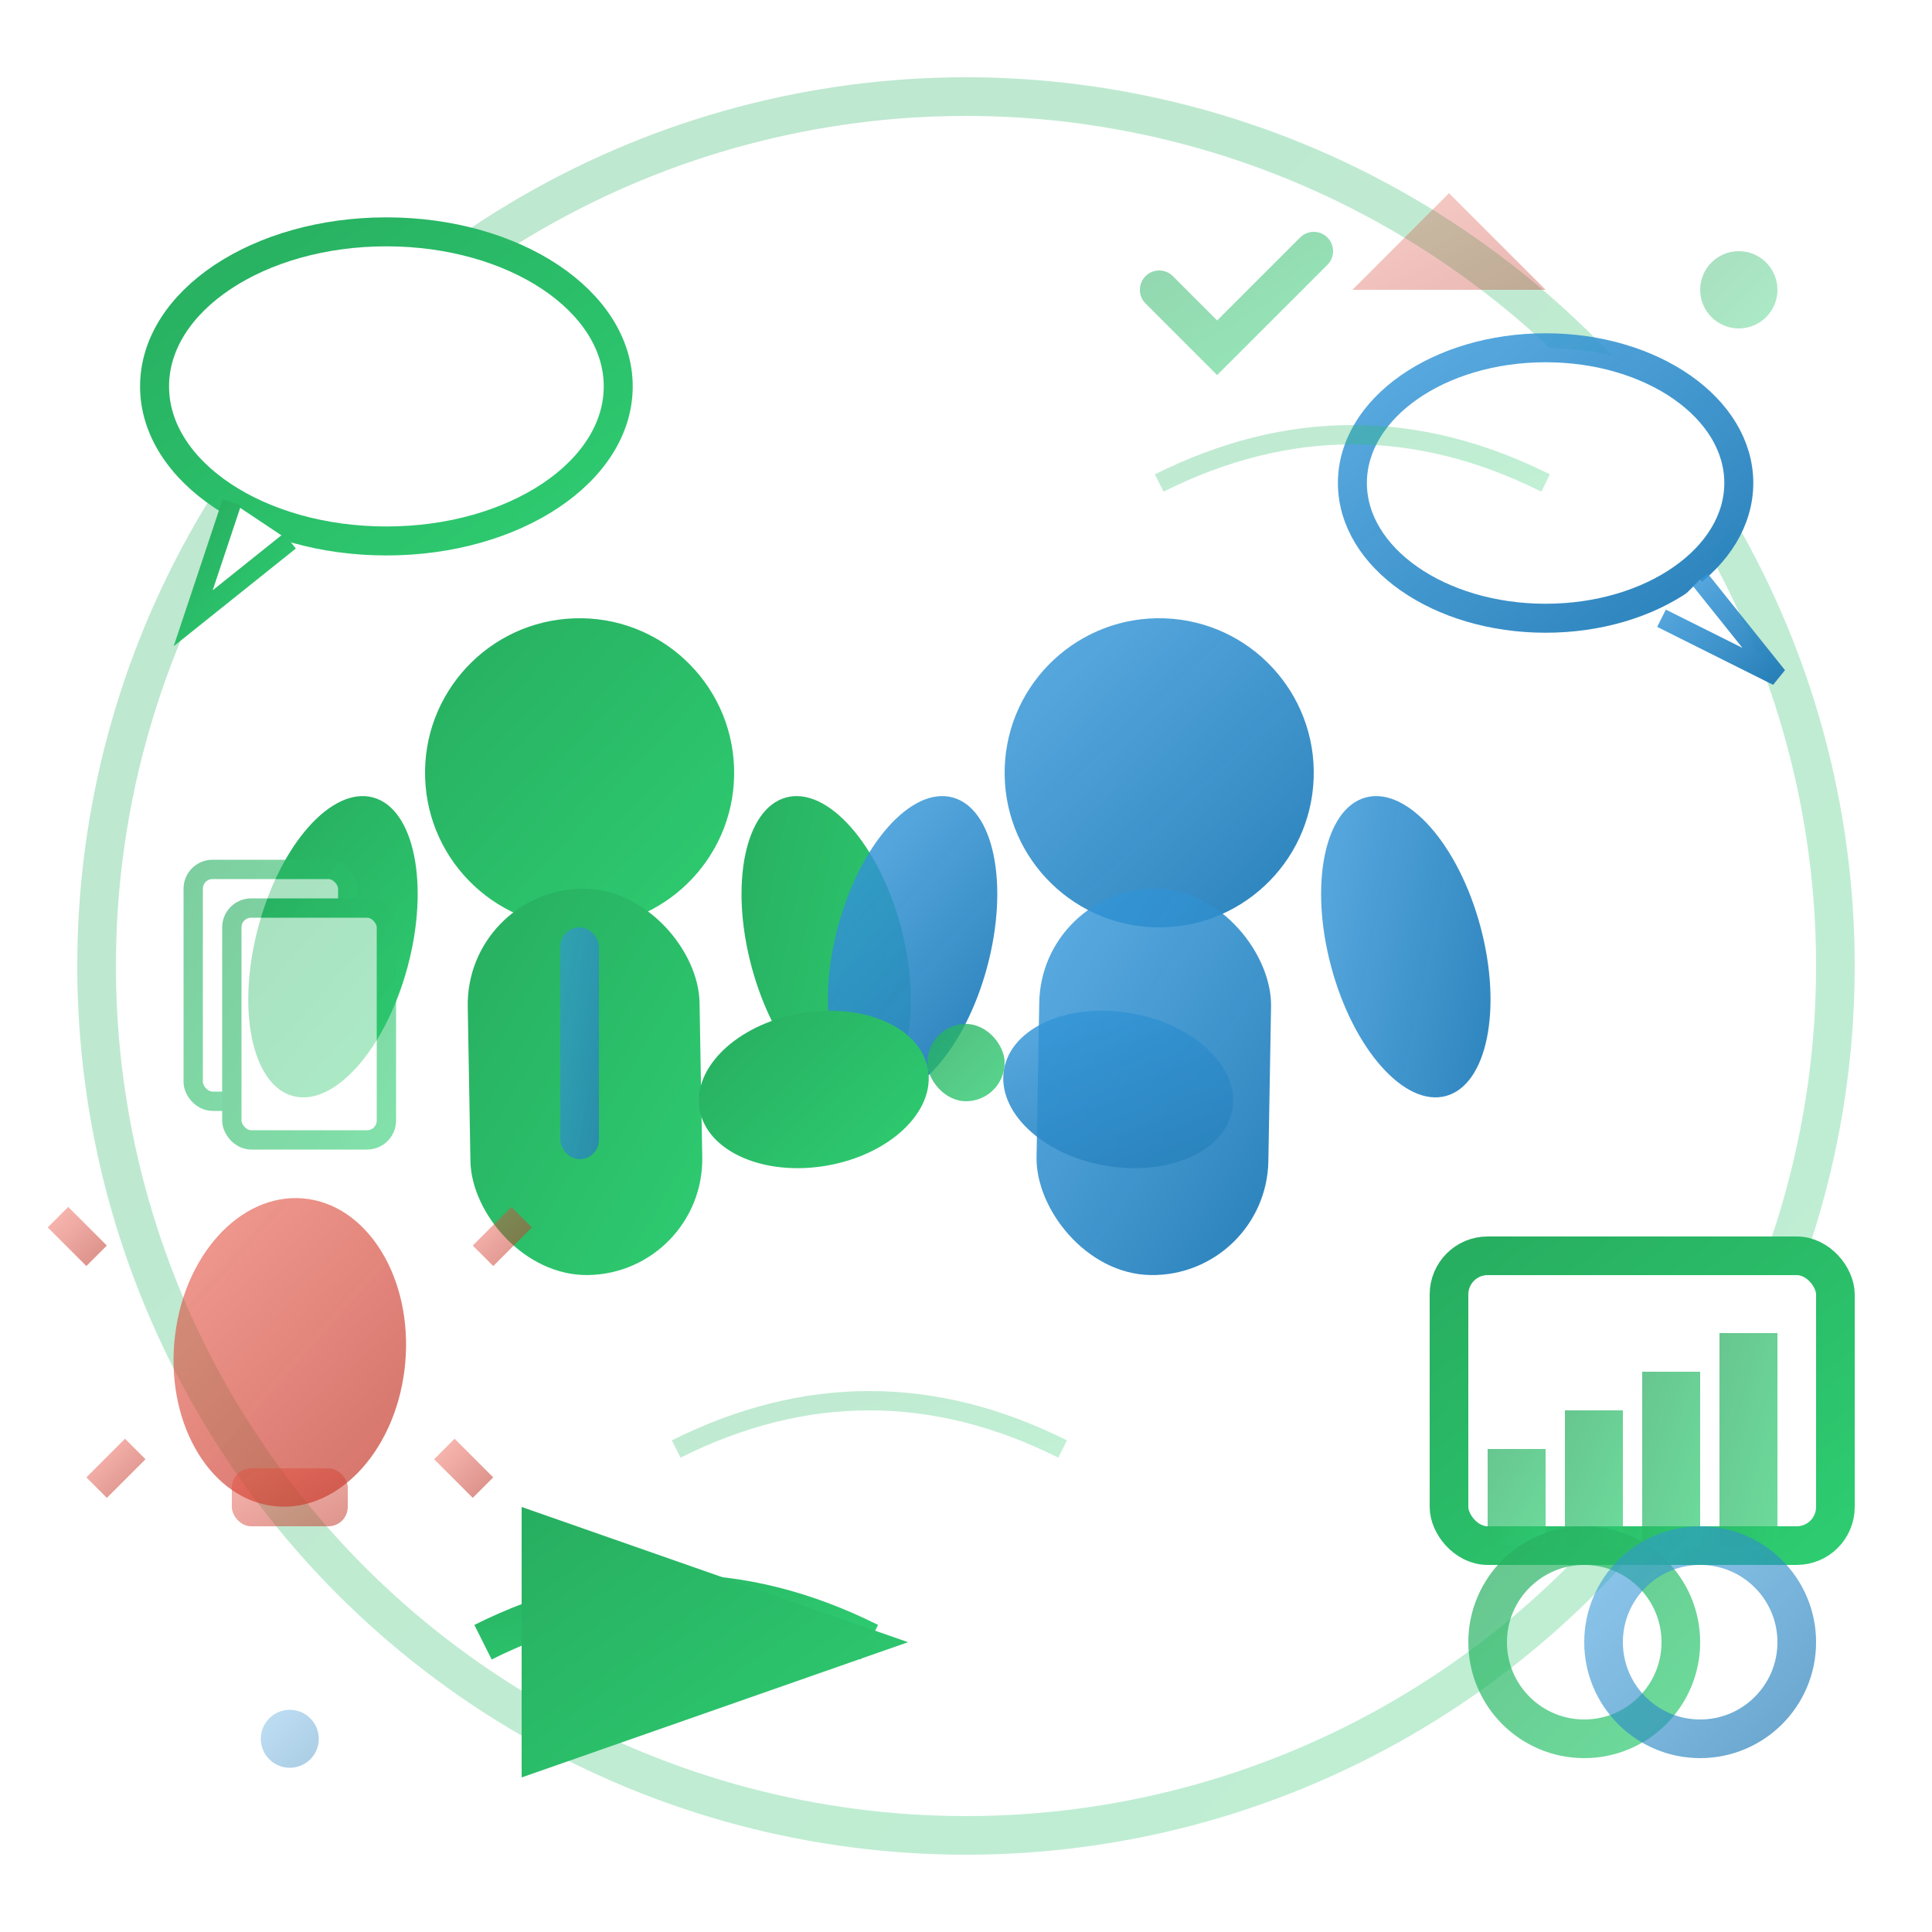 <svg xmlns="http://www.w3.org/2000/svg" viewBox="0 0 100 100" width="100" height="100">
  <defs>
    <linearGradient id="consultationGradient" x1="0%" y1="0%" x2="100%" y2="100%">
      <stop offset="0%" style="stop-color:#27ae60;stop-opacity:1" />
      <stop offset="100%" style="stop-color:#2ecc71;stop-opacity:1" />
    </linearGradient>
    <linearGradient id="handshakeGradient" x1="0%" y1="0%" x2="100%" y2="100%">
      <stop offset="0%" style="stop-color:#3498db;stop-opacity:0.8" />
      <stop offset="100%" style="stop-color:#2980b9;stop-opacity:1" />
    </linearGradient>
    <linearGradient id="speechGradient" x1="0%" y1="0%" x2="100%" y2="100%">
      <stop offset="0%" style="stop-color:#e74c3c;stop-opacity:0.7" />
      <stop offset="100%" style="stop-color:#c0392b;stop-opacity:0.9" />
    </linearGradient>
  </defs>
  
  <!-- Background circle -->
  <circle cx="50" cy="50" r="45" fill="none" stroke="url(#consultationGradient)" stroke-width="2" opacity="0.3"/>
  
  <!-- Two people consulting -->
  <g transform="translate(30, 40)">
    <!-- Person 1 (consultant) -->
    <g transform="translate(0, 0)">
      <!-- Head -->
      <circle cx="0" cy="0" r="8" fill="url(#consultationGradient)" transform="rotate(-2)"/>
      <!-- Body -->
      <rect x="-6" y="6" width="12" height="20" rx="6" fill="url(#consultationGradient)" transform="rotate(-1)"/>
      <!-- Arms -->
      <ellipse cx="-10" cy="12" rx="4" ry="8" fill="url(#consultationGradient)" transform="rotate(15)"/>
      <ellipse cx="10" cy="12" rx="4" ry="8" fill="url(#consultationGradient)" transform="rotate(-15)"/>
      <!-- Professional tie -->
      <rect x="-1" y="8" width="2" height="12" rx="1" fill="url(#handshakeGradient)" opacity="0.8"/>
    </g>
    
    <!-- Person 2 (client) -->
    <g transform="translate(30, 0)">
      <!-- Head -->
      <circle cx="0" cy="0" r="8" fill="url(#handshakeGradient)" transform="rotate(2)"/>
      <!-- Body -->
      <rect x="-6" y="6" width="12" height="20" rx="6" fill="url(#handshakeGradient)" transform="rotate(1)"/>
      <!-- Arms -->
      <ellipse cx="-10" cy="12" rx="4" ry="8" fill="url(#handshakeGradient)" transform="rotate(15)"/>
      <ellipse cx="10" cy="12" rx="4" ry="8" fill="url(#handshakeGradient)" transform="rotate(-15)"/>
    </g>
  </g>
  
  <!-- Handshake in the middle -->
  <g transform="translate(50, 55)">
    <!-- Left hand -->
    <ellipse cx="-8" cy="0" rx="6" ry="4" fill="url(#consultationGradient)" transform="rotate(-10)"/>
    <!-- Right hand -->
    <ellipse cx="8" cy="0" rx="6" ry="4" fill="url(#handshakeGradient)" transform="rotate(10)"/>
    <!-- Connection -->
    <rect x="-2" y="-2" width="4" height="4" rx="2" fill="url(#consultationGradient)" opacity="0.8"/>
  </g>
  
  <!-- Speech bubbles -->
  <g transform="translate(20, 20)">
    <!-- Speech bubble 1 -->
    <ellipse cx="0" cy="0" rx="12" ry="8" fill="white" stroke="url(#consultationGradient)" stroke-width="1.5"/>
    <path d="M-8 6 L-10 12 L-5 8" fill="white" stroke="url(#consultationGradient)" stroke-width="1"/>
    <!-- Text indicators -->
    <g opacity="0.6">
      <line x1="-8" y1="-2" x2="8" y2="-2" stroke="url(#consultationGradient)" stroke-width="1"/>
      <line x1="-8" y1="2" x2="5" y2="2" stroke="url(#consultationGradient)" stroke-width="1"/>
    </g>
  </g>
  
  <g transform="translate(80, 25)">
    <!-- Speech bubble 2 -->
    <ellipse cx="0" cy="0" rx="10" ry="7" fill="white" stroke="url(#handshakeGradient)" stroke-width="1.5"/>
    <path d="M8 5 L12 10 L6 7" fill="white" stroke="url(#handshakeGradient)" stroke-width="1"/>
    <!-- Text indicators -->
    <g opacity="0.6">
      <line x1="-6" y1="-2" x2="6" y2="-2" stroke="url(#handshakeGradient)" stroke-width="1"/>
      <line x1="-6" y1="2" x2="3" y2="2" stroke="url(#handshakeGradient)" stroke-width="1"/>
    </g>
  </g>
  
  <!-- Strategy board/presentation -->
  <g transform="translate(75, 65)">
    <!-- Board -->
    <rect x="0" y="0" width="20" height="15" rx="2" fill="white" stroke="url(#consultationGradient)" stroke-width="2"/>
    <!-- Chart on board -->
    <g transform="translate(2, 2)">
      <rect x="0" y="8" width="3" height="5" fill="url(#consultationGradient)" opacity="0.7"/>
      <rect x="4" y="6" width="3" height="7" fill="url(#consultationGradient)" opacity="0.7"/>
      <rect x="8" y="4" width="3" height="9" fill="url(#consultationGradient)" opacity="0.7"/>
      <rect x="12" y="2" width="3" height="11" fill="url(#consultationGradient)" opacity="0.7"/>
    </g>
    <!-- Stand -->
    <line x1="10" y1="15" x2="10" y2="20" stroke="url(#consultationGradient)" stroke-width="2"/>
    <line x1="5" y1="20" x2="15" y2="20" stroke="url(#consultationGradient)" stroke-width="2"/>
  </g>
  
  <!-- Solution lightbulb -->
  <g transform="translate(15, 70)">
    <ellipse cx="0" cy="0" rx="6" ry="8" fill="url(#speechGradient)" opacity="0.8" transform="rotate(5)"/>
    <rect x="-3" y="6" width="6" height="3" rx="1" fill="url(#speechGradient)" opacity="0.6"/>
    
    <!-- Light rays -->
    <g stroke="url(#speechGradient)" stroke-width="1.5" opacity="0.6">
      <line x1="-10" y1="-5" x2="-12" y2="-7"/>
      <line x1="10" y1="-5" x2="12" y2="-7"/>
      <line x1="-8" y1="5" x2="-10" y2="7"/>
      <line x1="8" y1="5" x2="10" y2="7"/>
      <line x1="0" y1="-12" x2="0" y2="-15"/>
    </g>
  </g>
  
  <!-- Partnership symbol -->
  <g transform="translate(85, 85)">
    <!-- Interlocking circles -->
    <circle cx="-3" cy="0" r="5" fill="none" stroke="url(#consultationGradient)" stroke-width="2" opacity="0.7"/>
    <circle cx="3" cy="0" r="5" fill="none" stroke="url(#handshakeGradient)" stroke-width="2" opacity="0.7"/>
  </g>
  
  <!-- Success arrow -->
  <g transform="translate(25, 85)">
    <path d="M0 0 Q10 -5 20 0" stroke="url(#consultationGradient)" stroke-width="2" fill="none" marker-end="url(#arrowhead)"/>
  </g>
  
  <!-- Arrow marker -->
  <defs>
    <marker id="arrowhead" markerWidth="10" markerHeight="7" refX="9" refY="3.5" orient="auto">
      <polygon points="0 0, 10 3.5, 0 7" fill="url(#consultationGradient)"/>
    </marker>
  </defs>
  
  <!-- Documents/contracts -->
  <g transform="translate(10, 45)" opacity="0.6">
    <rect x="0" y="0" width="8" height="12" rx="1" fill="white" stroke="url(#consultationGradient)" stroke-width="1"/>
    <rect x="2" y="2" width="8" height="12" rx="1" fill="white" stroke="url(#consultationGradient)" stroke-width="1"/>
    <!-- Text lines -->
    <g stroke="url(#consultationGradient)" stroke-width="0.5" opacity="0.7">
      <line x1="3" y1="5" x2="8" y2="5"/>
      <line x1="3" y1="7" x2="7" y2="7"/>
      <line x1="3" y1="9" x2="8" y2="9"/>
    </g>
  </g>
  
  <!-- Decorative elements -->
  <g opacity="0.4">
    <circle cx="90" cy="15" r="2" fill="url(#consultationGradient)"/>
    <circle cx="15" cy="90" r="1.5" fill="url(#handshakeGradient)"/>
    <polygon points="70,15 75,10 80,15" fill="url(#speechGradient)"/>
  </g>
  
  <!-- Hand-drawn style connecting lines -->
  <g stroke="url(#consultationGradient)" stroke-width="1" opacity="0.3" fill="none">
    <path d="M35 75 Q45 70 55 75"/>
    <path d="M60 25 Q70 20 80 25"/>
  </g>
  
  <!-- Trust indicators -->
  <g transform="translate(60, 15)" opacity="0.5">
    <path d="M0 0 L3 3 L8 -2" stroke="url(#consultationGradient)" stroke-width="2" fill="none" stroke-linecap="round"/>
  </g>
</svg>
